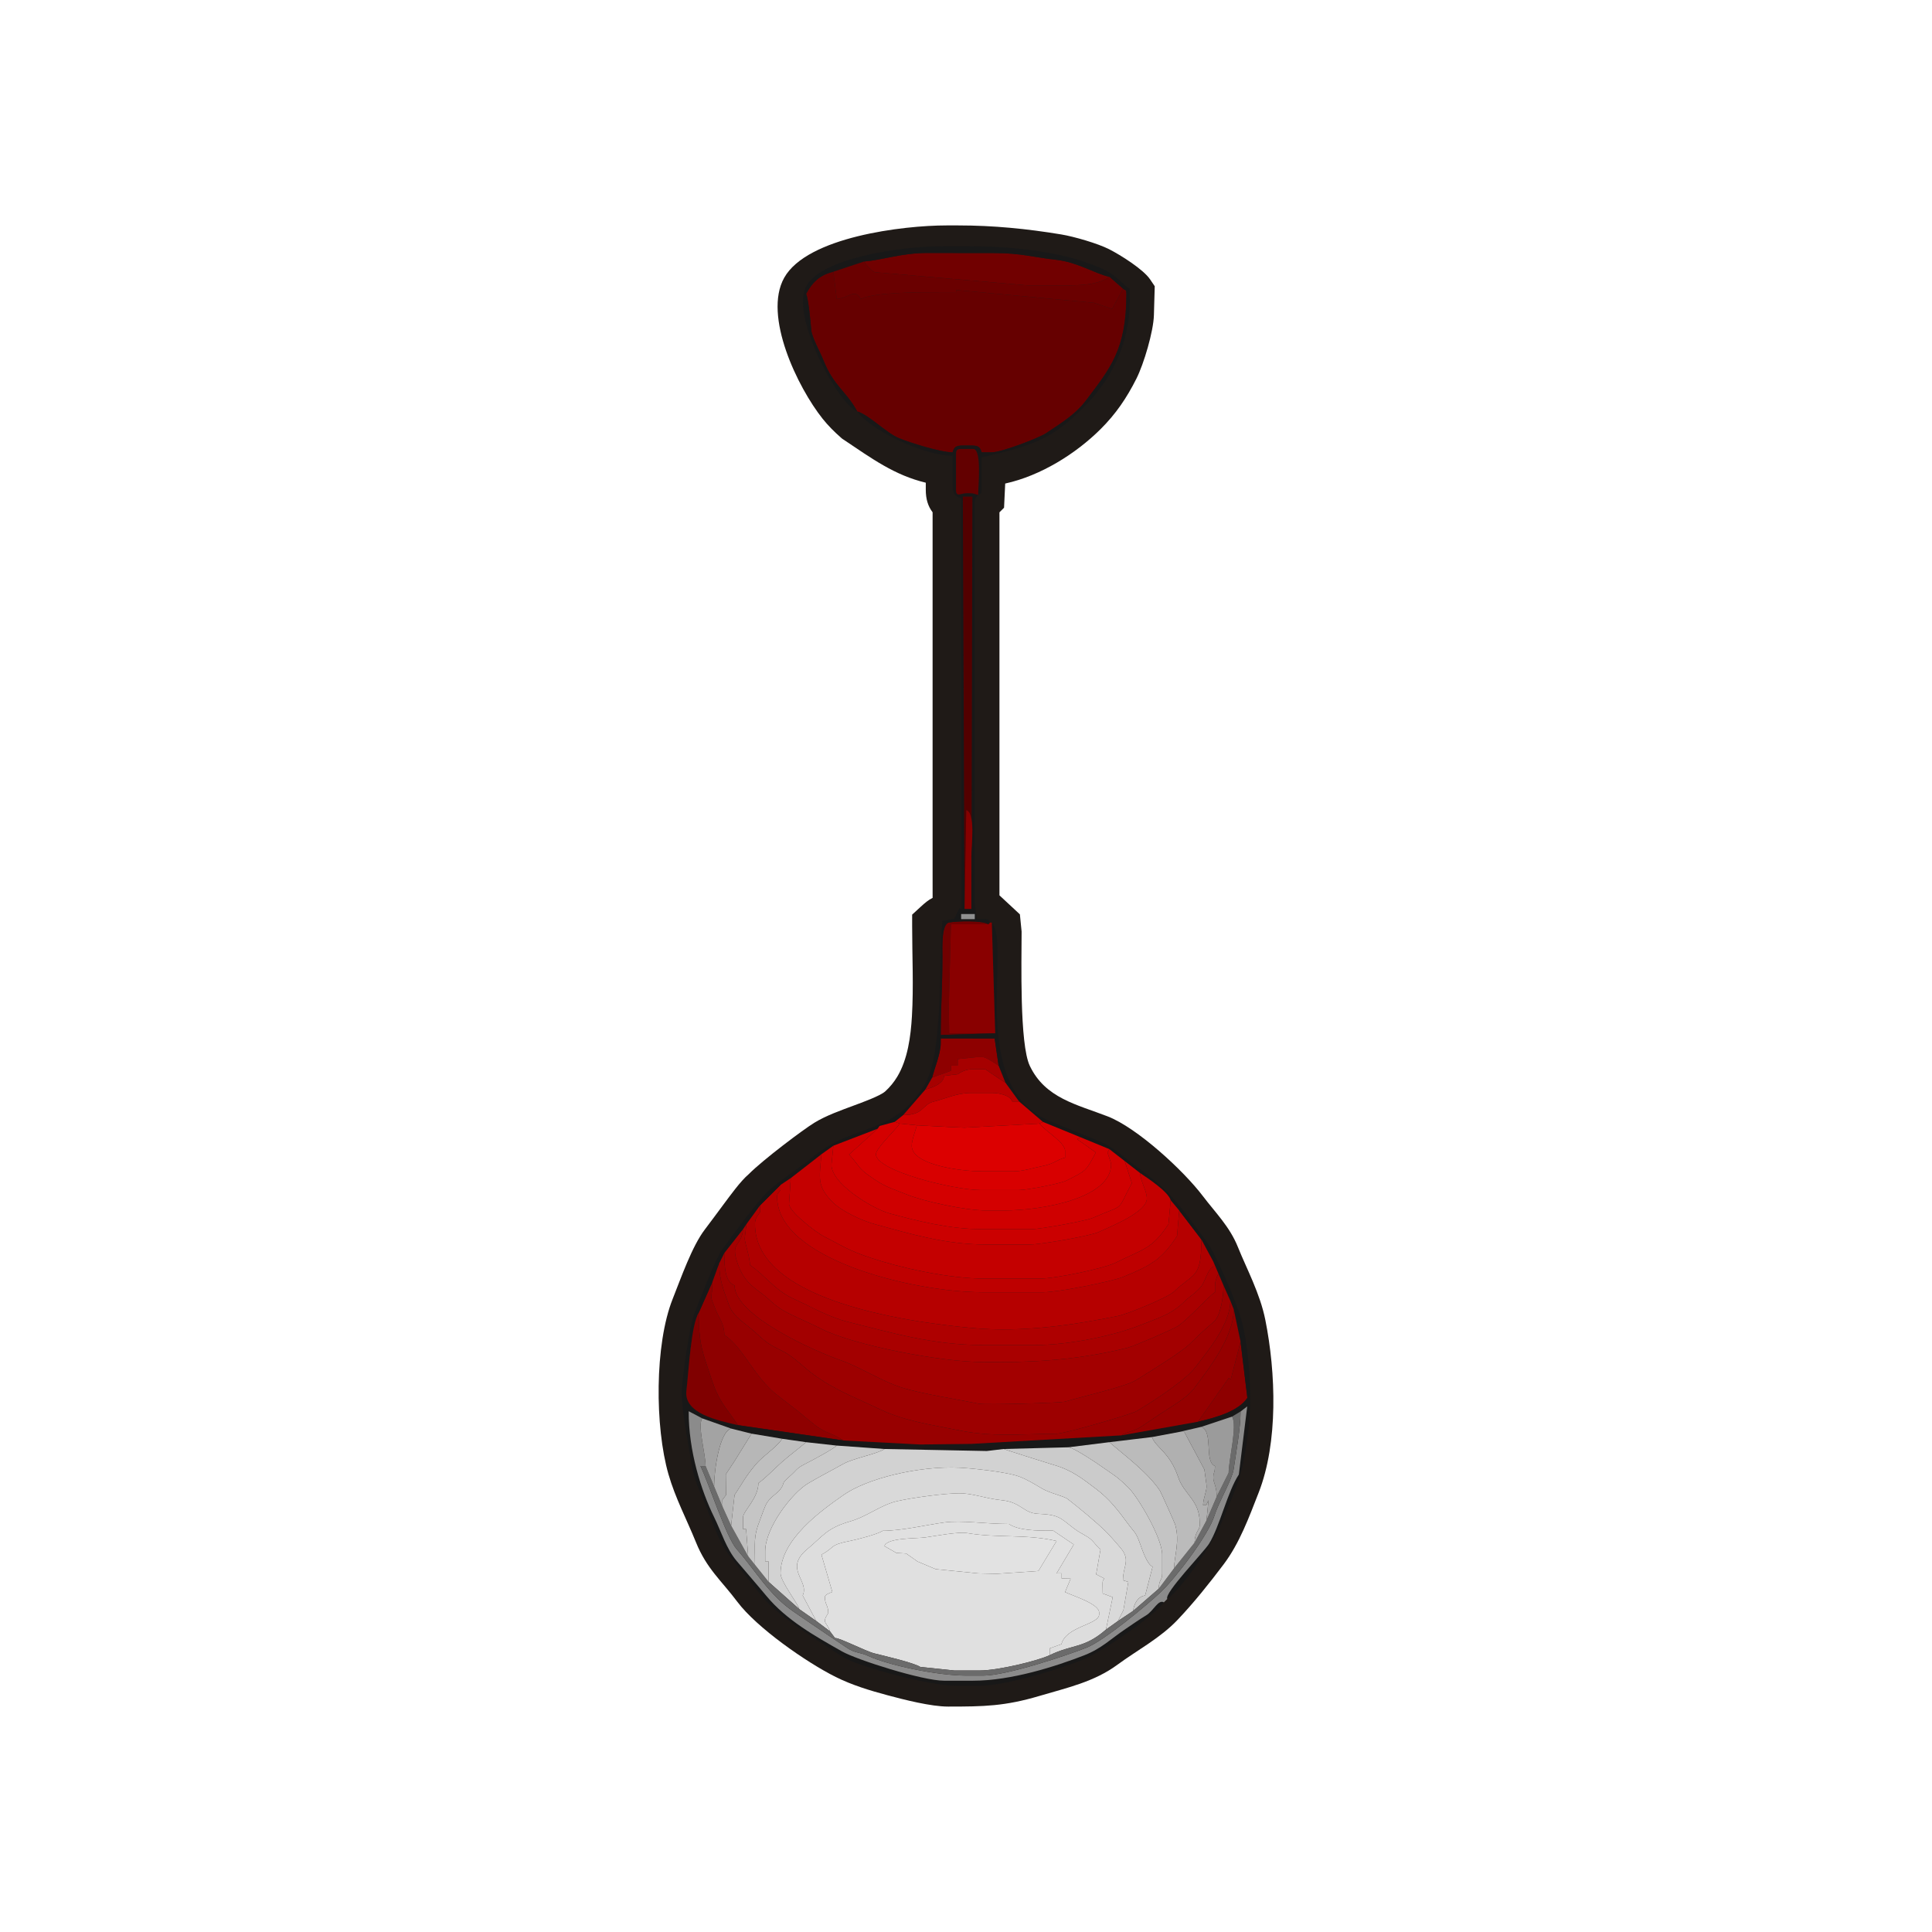 <?xml version="1.0" encoding="UTF-8"?>
<!DOCTYPE svg PUBLIC "-//W3C//DTD SVG 1.1//EN" "http://www.w3.org/Graphics/SVG/1.1/DTD/svg11.dtd">
<!-- Creator: CorelDRAW -->
<svg xmlns="http://www.w3.org/2000/svg" xml:space="preserve" width="600px" height="600px" style="shape-rendering:geometricPrecision; text-rendering:geometricPrecision; image-rendering:optimizeQuality; fill-rule:evenodd; clip-rule:evenodd"
viewBox="0 0 600 900"
 xmlns:xlink="http://www.w3.org/1999/xlink">
 <defs>
  <style type="text/css">
   <![CDATA[
    .fil0 {fill:#1F1A17}
    .fil6 {fill:#181818}
    .fil33 {fill:#530000}
    .fil43 {fill:#630000}
    .fil3 {fill:#660000}
    .fil24 {fill:#6A0000}
    .fil27 {fill:#6B6B6B}
    .fil1 {fill:#710000}
    .fil36 {fill:maroon}
    .fil46 {fill:#860000}
    .fil25 {fill:#890000}
    .fil21 {fill:#8B8B8B}
    .fil2 {fill:#8E0000}
    .fil47 {fill:#909090}
    .fil31 {fill:#950000}
    .fil10 {fill:#980000}
    .fil40 {fill:#9B9B9B}
    .fil9 {fill:#9D0000}
    .fil7 {fill:#A30000}
    .fil44 {fill:#A3A3A3}
    .fil42 {fill:#A5A5A5}
    .fil45 {fill:#A60000}
    .fil14 {fill:#A90000}
    .fil15 {fill:#AE0000}
    .fil41 {fill:#AEAEAE}
    .fil35 {fill:#B0B0B0}
    .fil5 {fill:#B60000}
    .fil39 {fill:#B7B7B7}
    .fil37 {fill:#B80000}
    .fil30 {fill:#BBBBBB}
    .fil17 {fill:#BE0000}
    .fil38 {fill:#BFBFBF}
    .fil8 {fill:#C40000}
    .fil29 {fill:#C4C4C4}
    .fil34 {fill:#C5C5C5}
    .fil32 {fill:#CACACA}
    .fil19 {fill:#CB0000}
    .fil26 {fill:#CBCBCB}
    .fil28 {fill:#CD0000}
    .fil16 {fill:#CF0000}
    .fil11 {fill:#D2D2D2}
    .fil18 {fill:#D40000}
    .fil22 {fill:#D80000}
    .fil12 {fill:#D9D9D9}
    .fil20 {fill:#DC0000}
    .fil13 {fill:#DDDDDD}
    .fil4 {fill:#E0E0E0}
    .fil23 {fill:#E2E2E2}
   ]]>
  </style>
 </defs>
 <g id="Livello_x0020_1">
  <path class="fil0" d="M318.262 225.25l-0.535 11.268 -2.148 2.148 0 178.418 9.524 8.861 0.796 7.97 0 0.599c0,12.68 -1.022,51.868 3.841,62.038 7.192,15.043 21.845,17.93 36.227,23.494 13.785,5.335 35.316,25.189 44.328,37.074 5.965,7.866 12.536,14.284 16.337,23.727 2.187,5.438 4.756,10.777 7.014,16.203 2.425,5.823 4.556,11.623 5.795,17.826 4.905,24.526 6.072,57.05 -3.134,80.514 -4.498,11.47 -8.826,23.441 -16.306,33.364 -6.673,8.854 -13.751,17.721 -21.378,25.768 -8.132,8.585 -18.674,14.052 -28.086,20.97 -10.954,8.052 -23.503,10.731 -36.252,14.517 -16.212,4.816 -25.919,4.984 -42.632,4.979 -7.935,0 -20.413,-3.183 -28.344,-5.314 -8.214,-2.205 -16.368,-4.678 -24.005,-8.482 -13.711,-6.831 -36.765,-22.938 -45.81,-34.996 -7.518,-10.021 -14.301,-15.392 -19.308,-27.785 -4.309,-10.659 -9.588,-20.515 -12.793,-31.654 -6.325,-21.981 -6.504,-60.447 1.988,-81.737 3.791,-9.502 8.986,-24.504 15.012,-32.346 2.985,-3.885 5.854,-7.89 8.803,-11.808 2.859,-3.8 7.728,-10.635 11.611,-13.921 6.715,-6.752 25.296,-20.715 30.555,-23.934 5.562,-3.404 12.402,-5.781 18.516,-8.067 3.188,-1.191 12.107,-4.365 14.495,-6.54 2.209,-2.013 4.075,-4.296 5.614,-6.858 4.89,-8.139 6.269,-18.788 6.819,-28.101 0.821,-13.905 0.105,-28.155 0.105,-42.105l0 -5.268 3.877 -3.566c2.004,-1.842 3.686,-3.287 5.66,-4.237 -0.002,-0.121 -0.002,-0.235 -0.003,-0.333 -0.027,-3.999 -0.009,-7.998 -0.009,-11.997 0,-8.202 0,-16.404 0,-24.606 0,-16.404 0,-32.808 0,-49.212 0,-31.158 0,-62.316 0,-93.472 -2.181,-2.866 -3.175,-6.222 -3.175,-10.509l0 -3.277c-14.553,-3.501 -24.968,-11.139 -38.333,-20.09l-0.642 -0.429 -0.582 -0.51c-3.053,-2.668 -6.021,-5.649 -8.549,-8.828 -11.505,-14.473 -27.786,-47.867 -17.849,-65.613 10.641,-19.008 55.406,-24.38 75.573,-24.38l5.556 0c16.285,0 31.901,1.542 47.929,4.197 5.963,0.987 17.028,4.196 22.34,6.902 5.262,2.679 15.888,9.344 19.055,14.036l2.157 3.196 -0.381 13.444c-0.211,7.615 -4.67,22.678 -8.148,29.592 -4.532,9.012 -9.572,16.452 -16.744,23.573 -11.46,11.374 -27.774,21.652 -44.38,25.299z"/>
  <g id="_77011144">
   <g>
    <path id="_77369264" class="fil1" d="M252.498 121.825c0.75,1.119 4.268,5.431 5.606,5.034l70.585 6.077 10.317 0c10.854,0 21.128,0.652 27.779,-3.967 -6.889,-1.605 -14.947,-6.861 -24.619,-7.921 -10.74,-1.176 -16.232,-3.162 -29.369,-3.171 -9.927,-0.007 -20.674,-0.037 -30.953,-0.039 -11.787,-0.002 -20.404,3.244 -29.346,3.989z"/>
    <path id="_79053896" class="fil1" d="M313.61 481.349l-21.429 0 -0.194 -11.91 0.987 -38.883 17.462 0c-2.83,-1.796 -13.928,-1.544 -18.291,-0.831 -3.659,0.6 -3.155,11.656 -3.139,15.909 0.048,13.012 -0.792,24.427 -0.792,36.508l25.396 -0.793z"/>
   </g>
   <g>
    <path id="_77611000" class="fil2" d="M175.515 611.508c0,15.12 1.929,18.662 5.644,30.069 3.848,11.812 6.576,13.302 12.609,22.311l49.206 7.143c-7.138,-4.529 -8.242,-2.634 -16.473,-9.717 -4.774,-4.109 -9.669,-7.659 -14.622,-11.569 -10.681,-8.431 -15.611,-21.993 -24.46,-27.919 0,-5.34 -2.427,-7.598 -4.075,-11.797 -3.315,-8.447 -1.48,-3.378 -1.48,-12.806l-6.348 14.286z"/>
    <path id="_79053128" class="fil2" d="M284.244 501.984l8.73 -3.174 0 -2.382 3.175 0 0.013 -3.062 8.716 -0.906 3.174 0c1.218,0 6.078,3.255 7.143,3.967l-1.855 -12.657 -25.128 -0.041 0 2.381c0,4.728 -3.084,12.073 -3.969,15.873z"/>
    <path id="_79053416" class="fil2" d="M408.054 662.301c8.532,-1.988 18.837,-4.87 23.016,-11.111l-3.175 -26.19 -4.532 17.505 -0.962 -0.559 -14.348 20.355z"/>
   </g>
   <path id="_78120608" class="fil3" d="M249.324 191.667c5.205,1.389 13.444,9.945 19.34,12.406 4.777,1.995 19.334,6.641 25.104,6.641 0.652,-2.441 1.545,-3.174 4.763,-3.174l3.969 0c3.217,0 4.11,0.734 4.761,3.174l4.763 0c4.522,0 22.026,-6.723 25.239,-8.887 7.016,-4.728 13.633,-8.595 18.73,-15.396 11.166,-14.899 18.729,-23.425 18.729,-49.526 0,-2.235 -0.344,-1.47 -1.587,-2.382l-5.045 9.37 -8.518 -2.842 -64.112 -5.957 -0.103 1.017 -7.143 0c-10.822,0 -30.762,0.036 -37.302,3.174 -0.827,-1.234 -1.052,-2.381 -3.174,-2.381 -1.726,0 -4.34,2.08 -7.936,2.381l-1.589 -12.699c-6.434,1.5 -9.947,5.12 -12.697,10.319 1.048,2.184 2.104,13.018 2.374,16.672 0.258,3.498 4.239,10.521 5.668,14.172 4.723,12.062 10.889,14.697 15.767,23.918z"/>
   <path id="_76950648" class="fil4" d="M262.022 720.238c1.048,-3.924 14.448,-3.471 18.965,-4.051 3.929,-0.505 15.239,-2.74 19.578,-2.011 14.335,2.409 27.378,0.364 41.617,3.681l-8.442 13.96 -19.326 1.31 -8.741 -0.191 -19.815 -1.972 -8.45 -3.567 -5.283 -3.721 -4.548 -0.263 -5.556 -3.174zm-25.396 39.682l2.382 3.174c1.321,-0.546 14.22,6.09 18.285,7.11 4.798,1.204 18.357,4.347 21.407,6.303l15.864 1.667 11.904 0c8.4,0 27.06,-4.513 32.539,-7.143l0 -3.174 5.445 -1.941c2.157,-8.427 17.571,-9.012 17.571,-13.932l0 -0.793c0,-4.088 -12.255,-7.79 -15.873,-9.525l2.589 -6.267 -4.176 -0.081 0 -2.382 -2.381 0 8.016 -13.443 -9.556 -6.466c-7.729,0.069 -16.076,-0.021 -20.682,-3.107 -11.172,0 -21.918,-1.804 -30.072,-0.707 -8.363,1.125 -19.744,3.882 -28.659,3.882 -2.343,1.569 -11.645,4.021 -15.139,4.701 -10.148,1.976 -6.669,2.832 -13.431,6.41l5.067 17.372c-1.308,0.62 -3.48,1.179 -3.48,2.47 0,3.153 1.587,3.989 1.587,7.143 0,0.702 -1.587,2.102 -1.587,3.967 0,0.689 1.851,2.776 2.381,4.763z"/>
   <path id="_78149120" class="fil5" d="M204.086 561.509l0 3.174c-1.151,1.719 -2.381,2.642 -2.381,5.556 0,34.671 66.45,45.222 101.564,48.437 23.537,2.154 47.547,-1.608 67.442,-5.623 4.647,-0.938 23.294,-8.622 26.041,-11.259 9.451,-9.066 12.889,-5.867 12.889,-24.411l-10.317 -13.492 -1.002 11.89c-7.189,11.061 -12.293,13.791 -25.186,19.064 -5.279,2.159 -30.116,7.141 -37.303,7.141l-27.779 0c-33.074,0 -96.031,-15.508 -96.031,-44.445 0,-1.779 0.628,-1.742 1.587,-3.174l0 -2.382 -9.524 9.525z"/>
   <path id="_78429256" class="fil6" d="M175.515 611.508l6.348 -14.286 3.175 -8.73 2.381 -4.763 8.73 -11.111 1.587 -2.381 6.349 -8.73 9.524 -9.525 4.763 -3.174 14.286 -11.112 5.554 -3.967 20.636 -7.936 0.888 -1.269 7.048 -1.905 3.969 -3.175 10.317 -11.904 3.174 -5.556c0.885,-3.8 3.969,-11.145 3.969,-15.873l0 -2.381 25.128 0.041 1.855 12.657 3.175 7.936 6.348 8.73 11.112 9.525 17.46 7.141 13.492 5.556 7.143 5.556 7.143 5.556c3.477,2.328 13.236,8.768 14.284,12.697l3.969 4.763 10.317 13.492 5.556 10.317 2.381 5.556 2.381 5.554 3.175 7.143 1.587 3.969 3.174 15.079 3.175 26.19c-4.179,6.24 -14.484,9.123 -23.016,11.111l-35.715 6.349 -69.84 3.969 -23.826 0.281 -35.699 -1.869 -49.206 -7.143c-9.435,-2.197 -25.276,-5.413 -24.02,-16.015 1.11,-9.38 2.163,-30.687 5.766,-36.364zm122.221 -185.715l6.349 0 0 2.382 -6.349 0 0 -2.382zm4.763 -2.381l-3.175 0 -0.793 -192.063 4.44 -0.002 -0.471 192.065zm3.174 -192.857c-1.78,-0.415 -1.824,-0.795 -3.969,-0.795l-1.587 0c-2.482,0 -4.761,2.067 -4.761,-1.587l0 -16.666c0,-1.829 0.552,-2.381 2.381,-2.381l5.556 0c4.17,0 2.381,16.88 2.381,21.429zm-67.461 -103.969l14.286 -4.761c8.941,-0.744 17.559,-3.99 29.346,-3.989 10.278,0.002 21.026,0.032 30.953,0.039 13.137,0.009 18.628,1.995 29.369,3.171 9.672,1.06 17.73,6.316 24.619,7.921l6.349 5.554c1.244,0.912 1.587,0.147 1.587,2.382 0,26.1 -7.563,34.626 -18.729,49.526 -5.097,6.801 -11.715,10.668 -18.73,15.396 -3.213,2.164 -20.716,8.887 -25.239,8.887l-4.763 0c-0.651,-2.441 -1.544,-3.174 -4.761,-3.174l-3.969 0c-3.217,0 -4.11,0.734 -4.763,3.174 -5.771,0 -20.326,-4.646 -25.104,-6.641 -5.895,-2.462 -14.134,-11.018 -19.34,-12.406 -4.878,-9.22 -11.043,-11.856 -15.767,-23.918 -1.429,-3.651 -5.41,-10.674 -5.668,-14.172 -0.27,-3.654 -1.326,-14.489 -2.374,-16.672 2.751,-5.199 6.264,-8.819 12.697,-10.319zm11.112 65.081c5.388,8.046 30.392,20.634 44.444,20.634l0 14.286c0,3.372 1.282,4.839 3.969,5.556l0 191.27 -0.717 -0.459 -2.49 5.019 -5.523 0.996c-1.815,21.802 0.395,62.236 -8.406,76.515 -14.667,23.796 -32.864,17.487 -52.13,33.585 -6.81,5.689 -18.061,12.361 -23.388,18.675 -5.96,7.065 -13.191,16.735 -18.608,24.249 -3.414,4.732 -10.193,22.979 -13.026,29.832 -2.043,4.941 -5.871,30.515 -5.871,36.986 0,8.303 2.661,20.989 3.792,28.747 1.895,13.005 4.165,15.525 8.004,25.328 2.874,7.337 5.97,16.195 10.568,21.974 5.08,6.383 9.72,12.13 14.79,18.543 7.605,9.618 26.62,21.012 37.596,28.276 6.963,4.609 40.821,13.639 53.028,13.639l11.111 0c12.262,0 40.306,-8.697 49.202,-12.704 8.024,-3.614 32.294,-19.886 36.513,-26.186 -2.594,-1.509 -4.784,3.946 -8.239,6.046 -3.721,2.26 -5.974,3.918 -9.556,6.316 -6.834,4.578 -11.211,9.166 -19.398,12.348 -13.004,5.051 -33.77,11.797 -51.694,11.797l-13.492 0c-10.077,0 -40.59,-9.716 -47.495,-13.617 -12.936,-7.306 -26.009,-14.704 -35.261,-25.851 -4.692,-5.654 -9.149,-10.709 -13.866,-16.293 -4.856,-5.745 -7.116,-13.548 -10.509,-20.444 -6.105,-12.411 -11.918,-30.975 -11.85,-49.337l6.282 3.318 13.491 4.763 9.525 2.381 14.284 2.381 11.112 1.587 14.286 1.589 22.221 1.587 47.64 0.939 7.915 -0.939 30.159 -0.793 19.049 -2.382 19.84 -2.381 12.699 -2.381 10.317 -2.381 14.286 -4.763 3.967 -2.381 3.122 -2.388 -3.915 31.752c-5.211,7.782 -8.883,24.175 -13.851,32.181 -2.501,4.027 -21.067,23.031 -19.482,25.756 6.324,-4.234 21.444,-26.112 24.919,-34.605 7.86,-19.2 10.178,-21.43 13.152,-46.371 1.577,-13.218 -0.095,-39.477 -4.425,-51.876 -2.257,-6.46 -5.633,-14.691 -8.515,-20.85 -4.98,-10.639 -4.803,-10.074 -11.312,-18.849 -11.323,-15.267 -14.405,-18.624 -29.561,-29.961 -6.69,-5.004 -9.175,-8.052 -17.835,-11.532 -7.495,-3.014 -13.925,-5.527 -21.447,-8.712 -38.447,-16.269 -17.387,-81.584 -26.723,-92.323l1.587 51.587 -25.396 0.793c0,-12.081 0.84,-23.496 0.792,-36.508 -0.015,-4.253 -0.519,-15.309 3.139,-15.909 4.364,-0.713 15.46,-0.965 18.291,0.831l0.793 -0.793c-0.93,-1.338 -0.114,-1.587 -2.382,-1.587l-3.873 -0.015 -0.888 -7.128 0 -187.302c0,-1.779 0.628,-1.742 1.587,-3.174 1.338,-0.93 1.587,-0.114 1.587,-2.382l0 -15.079c23.874,-5.561 32.76,-8.376 47.831,-23.598 11.304,-11.421 21.218,-27.776 21.218,-50.211l0 -4.763c-2.393,-0.866 -5.865,-6.552 -13.968,-9.841 -6.13,-2.487 -10.925,-4.141 -18.095,-5.715 -13.136,-2.883 -27.748,-4.284 -43.335,-4.284l-11.111 0c-20.883,0 -58.812,5.83 -64.642,19.485 -6.237,14.602 15.543,54.378 24.166,57.499z"/>
   <path id="_78802568" class="fil7" d="M187.419 583.73c0,6.37 0.336,13.477 4.763,15.079 0,13.968 36.684,30.387 49.32,34.806 9.519,3.329 19.352,9.972 29.127,12.938 9.466,2.873 24.768,5.211 35.492,7.367 2.748,0.552 37.852,-0.314 40.151,-1.02 7.357,-2.264 27.936,-6.865 32.904,-9.954 5.793,-3.6 21.066,-12.916 25.122,-16.941 4.149,-4.117 6.69,-6.431 11.149,-10.28 3.09,-2.667 4.512,-11.591 4.512,-16.916l-2.381 -5.554c-0.921,1.919 -1.587,3.471 -1.587,6.348l0 2.382c-1.68,0.678 -13.215,13.274 -17.459,15.873 -2.438,1.494 -20.192,9.234 -23.326,10.008 -18.578,4.59 -37.173,6.659 -60.009,6.659l-6.349 0c-21.553,0 -61.533,-8.124 -75.922,-15.348 -5.409,-2.715 -10.182,-4.698 -15.615,-7.401 -6.738,-3.351 -8.1,-6.069 -13.224,-9.79 -4.97,-3.609 -7.987,-6.576 -10.241,-12.775 -4.088,-11.248 1.589,-7.995 2.304,-16.59l-8.73 11.111z"/>
   <path id="_78223984" class="fil8" d="M218.372 548.809l-0.793 11.904c-0.329,3.502 12.674,13.44 15.885,15.069 8.52,4.32 11.177,6.486 21.711,10.034 13.65,4.595 36.151,9.819 53.673,9.819l25.398 0c7.526,0 30.14,-4.763 35.438,-7.419 12.64,-6.339 16.982,-6.183 24.651,-17.997l1.022 -11.092c-1.048,-3.93 -10.807,-10.37 -14.284,-12.697 0.361,4.357 3.174,8.177 3.174,11.904 0,6.353 -16.805,12.986 -22.476,15.62 -3.707,1.72 -26.67,5.809 -32.286,5.809l-19.842 0c-19.776,0 -36.578,-5.321 -51.739,-9.37 -6.639,-1.774 -16.263,-6.418 -20.31,-10.643 -7.125,-7.437 -5.867,-10.836 -4.934,-22.052l-14.286 11.112z"/>
   <path id="_79053032" class="fil9" d="M185.039 588.492c0,7.869 2.148,12.736 4.487,19.323 1.965,5.538 7.571,8.583 11.597,12.213 6.33,5.707 6.095,5.721 14.089,9.72 4.17,2.085 9.537,7.431 13.473,10.336 9.942,7.34 19.401,10.796 31.212,16.407 11.535,5.479 23.598,7.164 37.65,9.969 14.451,2.885 26.992,1.615 44.666,1.428 3.837,-0.041 34.47,-8.94 37.143,-10.477 7.01,-4.029 22.8,-14.348 27.33,-20.288 5.444,-7.138 16.449,-20.013 16.449,-31.172l-3.175 -7.143c0,5.325 -1.422,14.248 -4.512,16.916 -4.46,3.849 -7,6.162 -11.149,10.28 -4.056,4.024 -19.329,13.341 -25.122,16.941 -4.968,3.088 -25.547,7.691 -32.904,9.954 -2.298,0.707 -37.403,1.572 -40.151,1.02 -10.723,-2.155 -26.025,-4.494 -35.492,-7.367 -9.775,-2.966 -19.608,-9.609 -29.127,-12.938 -12.636,-4.419 -49.32,-20.838 -49.32,-34.806 -4.426,-1.602 -4.763,-8.709 -4.763,-15.079l-2.381 4.763z"/>
   <path id="_76426928" class="fil10" d="M181.863 597.222c0,9.428 -1.835,4.359 1.48,12.806 1.649,4.2 4.075,6.457 4.075,11.797 8.85,5.926 13.779,19.488 24.46,27.919 4.953,3.91 9.848,7.461 14.622,11.569 8.23,7.083 9.335,5.189 16.473,9.717l35.699 1.869 23.826 -0.281 69.84 -3.969c2.625,-1.824 5.764,-1.719 9.378,-4.114 3.06,-2.031 5.404,-3.624 8.559,-5.727 4.811,-3.207 12.696,-7.649 15.876,-11.901 6.247,-8.355 18.569,-23.739 18.569,-36.987l-1.587 -3.969c0,11.159 -11.005,24.033 -16.449,31.172 -4.53,5.94 -20.32,16.259 -27.33,20.288 -2.673,1.538 -33.306,10.437 -37.143,10.477 -17.673,0.188 -30.215,1.456 -44.666,-1.428 -14.052,-2.805 -26.115,-4.489 -37.65,-9.969 -11.811,-5.612 -21.27,-9.068 -31.212,-16.407 -3.936,-2.905 -9.303,-8.252 -13.473,-10.336 -7.995,-3.999 -7.76,-4.013 -14.089,-9.72 -4.026,-3.63 -9.632,-6.675 -11.597,-12.213 -2.338,-6.587 -4.487,-11.454 -4.487,-19.323l-3.175 8.73z"/>
   <path id="_46983792" class="fil11" d="M208.055 736.905l14.284 12.697c-0.6,-2.579 -8.73,-12.851 -8.73,-16.666 0,-15.945 19.32,-29.477 29.349,-36.523 10.838,-7.615 34.7,-13.605 54.015,-12.713 5.71,0.264 21.846,1.952 27.665,4.08 3.921,1.434 7.233,3.578 10.937,5.731 3.675,2.136 10.009,3.392 11.842,4.824 5.328,4.167 13.325,10.731 17.98,15.354 1.503,1.491 6.876,7.512 7.753,8.915 3.021,4.836 -0.017,7.332 -0.035,13.551l2.491 0.768 -2.267 13.136 -2.589 5.1 7.143 -4.763c0.273,-3.277 2.279,-6.783 5.556,-7.141l3.473 -13.415c-2.594,-1.005 -4.942,-8.247 -5.757,-10.492 -2.179,-6.006 -2.489,-5.112 -5.652,-9.428 -4.381,-5.979 -8.61,-11.559 -14.76,-16.191 -6.191,-4.662 -11.247,-8.831 -19.701,-11.253 -2.115,-0.608 -23.124,-7.253 -23.477,-7.476l-7.915 0.939 -47.64 -0.939c-3.346,2.325 -14.451,4.272 -19.224,6.965 -5.558,3.135 -10.923,5.819 -16.347,9.05 -7.394,4.405 -19.985,20.505 -19.985,31.605l0 4.763 1.589 0 0 9.524z"/>
   <path id="_77163032" class="fil12" d="M222.339 749.602l7.936 5.556 -6.348 -11.904c3.311,-6.903 -9.043,-12.351 2.171,-21.64 7.151,-5.922 8.954,-9.719 19.71,-12.828 8.589,-2.484 14.268,-7.694 22.227,-9.519 6.561,-1.504 21.829,-3.633 28.908,-3.633 6.315,0 11.857,2.415 19.785,3.231 8.937,0.921 10.068,6.005 16.713,6.303 9.961,0.447 10.466,1.927 16.461,6.555 2.805,2.166 3.905,2.454 6.825,4.285 2.751,1.725 3.753,4.106 5.934,5.784l-2.037 11.594 3.779 1.932c-0.543,0.968 -0.793,0.848 -0.793,2.381l0.069 4.598 4.66 1.744 -3.141 15.087 5.554 -3.969 2.589 -5.1 2.267 -13.136 -2.491 -0.768c0.018,-6.219 3.055,-8.715 0.035,-13.551 -0.877,-1.403 -6.25,-7.423 -7.753,-8.915 -4.656,-4.623 -12.652,-11.187 -17.98,-15.354 -1.833,-1.433 -8.168,-2.688 -11.842,-4.824 -3.704,-2.154 -7.016,-4.298 -10.937,-5.731 -5.819,-2.128 -21.954,-3.816 -27.665,-4.08 -19.316,-0.892 -43.178,5.097 -54.015,12.713 -10.029,7.047 -29.349,20.578 -29.349,36.523 0,3.816 8.13,14.088 8.73,16.666z"/>
   <path id="_77581384" class="fil13" d="M230.275 755.159l6.349 4.763c-0.529,-1.986 -2.381,-4.074 -2.381,-4.763 0,-1.866 1.587,-3.265 1.587,-3.967 0,-3.155 -1.587,-3.99 -1.587,-7.143 0,-1.292 2.172,-1.851 3.48,-2.47l-5.067 -17.372c6.762,-3.578 3.284,-4.434 13.431,-6.41 3.495,-0.679 12.796,-3.132 15.139,-4.701 8.915,0 20.297,-2.757 28.659,-3.882 8.154,-1.098 18.9,0.707 30.072,0.707 4.606,3.086 12.953,3.175 20.682,3.107l9.556 6.466 -8.016 13.443 2.381 0 0 2.382 4.176 0.081 -2.589 6.267c3.618,1.736 15.873,5.438 15.873,9.525l0 0.793c0,4.92 -15.414,5.505 -17.571,13.932l-5.445 1.941 0 3.174c10.86,-5.211 15.976,-3.027 26.192,-11.904l3.141 -15.087 -4.66 -1.744 -0.069 -4.598c0,-1.533 0.251,-1.413 0.793,-2.381l-3.779 -1.932 2.037 -11.594c-2.181,-1.679 -3.183,-4.059 -5.934,-5.784 -2.921,-1.831 -4.02,-2.119 -6.825,-4.285 -5.995,-4.628 -6.5,-6.108 -16.461,-6.555 -6.645,-0.298 -7.776,-5.382 -16.713,-6.303 -7.928,-0.816 -13.47,-3.231 -19.785,-3.231 -7.079,0 -22.347,2.128 -28.908,3.633 -7.959,1.825 -13.638,7.035 -22.227,9.519 -10.757,3.11 -12.559,6.906 -19.71,12.828 -11.214,9.29 1.14,14.738 -2.171,21.64l6.348 11.904z"/>
   <path id="_76828592" class="fil14" d="M196.149 572.619c-0.716,8.595 -6.391,5.341 -2.304,16.59 2.253,6.199 5.271,9.166 10.241,12.775 5.124,3.721 6.486,6.439 13.224,9.79 5.433,2.703 10.206,4.686 15.615,7.401 14.389,7.224 54.369,15.348 75.922,15.348l6.349 0c22.836,0 41.431,-2.068 60.009,-6.659 3.135,-0.774 20.889,-8.514 23.326,-10.008 4.244,-2.599 15.778,-15.195 17.459,-15.873l0 -2.382c0,-2.877 0.666,-4.429 1.587,-6.348l-2.381 -5.556 0 2.381c-2.559,1.034 -3.757,6.952 -5.742,9.339 -2.582,3.103 -5.259,4.436 -7.96,7.117 -5.737,5.694 -11.772,7.351 -19.631,10.528 -12.21,4.935 -33.273,9.524 -50.001,9.524l-23.809 0c-23.697,0 -43.267,-5.91 -62.382,-10.635 -9.885,-2.442 -17.171,-6.944 -25.718,-10.788 -9.172,-4.127 -13.455,-11.075 -20.63,-15.879 0,-4.2 -2.664,-10.931 -2.382,-12.699l0.793 -6.348 -1.587 2.381z"/>
   <path id="_76959352" class="fil15" d="M197.736 570.239l-0.793 6.348c-0.282,1.768 2.382,8.499 2.382,12.699 7.175,4.804 11.457,11.752 20.63,15.879 8.547,3.845 15.832,8.346 25.718,10.788 19.114,4.725 38.685,10.635 62.382,10.635l23.809 0c16.728,0 37.791,-4.588 50.001,-9.524 7.859,-3.177 13.893,-4.835 19.631,-10.528 2.701,-2.682 5.379,-4.014 7.96,-7.117 1.984,-2.386 3.183,-8.306 5.742,-9.339l0 -2.381 -5.556 -10.317c0,18.544 -3.438,15.345 -12.889,24.411 -2.748,2.637 -21.395,10.322 -26.041,11.259 -19.895,4.016 -43.905,7.777 -67.442,5.623 -35.114,-3.215 -101.564,-13.765 -101.564,-48.437 0,-2.914 1.23,-3.837 2.381,-5.556l0 -3.174 -6.349 8.73z"/>
   <path id="_79053800" class="fil16" d="M238.212 533.73l-0.793 7.936c-1.581,9.108 19.244,21.55 27.137,23.658 12.837,3.425 27.608,7.295 43.498,7.295l22.223 0c4.46,0 25.675,-3.91 28.833,-5.293 15.674,-6.87 10.602,-2.167 18.147,-16.189l-3.329 -10.263 -7.143 -5.556 -0.863 1.545c0.423,1.567 1.656,4.572 1.656,5.598 0,15.755 -32.082,21.429 -50.001,21.429l-7.936 0c-10.083,0 -29.472,-4.292 -37.059,-7.385 -6.655,-2.715 -9.471,-3.244 -15.168,-7.054 -7.694,-5.148 -5.961,-4.856 -11.265,-10.957l-0.614 -0.667 13.312 -12.031 -20.636 7.936z"/>
   <path id="_77676352" class="fil17" d="M213.609 551.984l0 2.382c-0.959,1.433 -1.587,1.395 -1.587,3.174 0,28.936 62.958,44.445 96.031,44.445l27.779 0c7.188,0 32.025,-4.983 37.303,-7.141 12.894,-5.272 17.997,-8.002 25.186,-19.064l1.002 -11.89 -3.969 -4.763 -1.022 11.092c-7.67,11.814 -12.011,11.658 -24.651,17.997 -5.298,2.656 -27.912,7.419 -35.438,7.419l-25.398 0c-17.521,0 -40.023,-5.224 -53.673,-9.819 -10.534,-3.547 -13.191,-5.713 -21.711,-10.034 -3.212,-1.629 -16.213,-11.566 -15.885,-15.069l0.793 -11.904 -4.763 3.174z"/>
   <path id="_77581312" class="fil18" d="M258.847 525.793l-13.312 12.031 0.614 0.667c5.304,6.102 3.571,5.809 11.265,10.957 5.697,3.81 8.512,4.34 15.168,7.054 7.587,3.093 26.976,7.385 37.059,7.385l7.936 0c17.919,0 50.001,-5.675 50.001,-21.429 0,-1.026 -1.233,-4.03 -1.656,-5.598l0.863 -1.545 -13.492 -5.556 -1.548 0.913 8.723 6.181c-4.694,8.859 -4.375,8.456 -13.87,13.194 -2.568,1.281 -17.946,4.316 -21.876,4.316l-18.253 0c-11.791,0 -48.413,-8.848 -48.413,-16.668 0,-2.823 9.155,-11.363 11.111,-14.284l-2.381 -0.793 -7.048 1.905 -0.888 1.269z"/>
   <path id="_77419696" class="fil19" d="M232.658 537.697c-0.933,11.216 -2.192,14.614 4.934,22.052 4.047,4.224 13.671,8.868 20.31,10.643 15.162,4.05 31.963,9.37 51.739,9.37l19.842 0c5.616,0 28.579,-4.089 32.286,-5.809 5.671,-2.634 22.476,-9.267 22.476,-15.62 0,-3.728 -2.812,-7.546 -3.174,-11.904l-7.143 -5.556 3.329 10.263c-7.545,14.022 -2.474,9.319 -18.147,16.189 -3.158,1.383 -24.373,5.293 -28.833,5.293l-22.223 0c-15.891,0 -30.662,-3.87 -43.498,-7.295 -7.893,-2.107 -28.718,-14.55 -27.137,-23.658l0.793 -7.936 -5.554 3.967z"/>
   <path id="_78119552" class="fil20" d="M277.101 524.207c-0.608,2.611 -2.381,6.763 -2.381,9.524 0,8.927 22.744,11.904 32.539,11.904l15.079 0c4.11,0 8.98,-1.581 12.761,-2.317 6.483,-1.264 7.006,-3.088 11.049,-4.03l0 -3.175c0,-4.04 -9.848,-9.626 -11.904,-12.697l-34.905 1.901 -7.16 -0.314 -15.079 -0.793z"/>
   <path id="_77396640" class="fil21" d="M427.894 657.54c0,7.8 -2.076,19.076 -3.227,26.931 -0.708,4.824 -6.995,15.309 -8.834,21.324 -2.877,9.409 -18.405,29.573 -25.179,35.934 -6.351,5.965 -26.334,22.579 -34.503,25.814 -9.081,3.594 -37.188,13.012 -48.099,13.012l-7.936 0c-13.528,0 -36.34,-4.827 -45.617,-9.144 -3.986,-1.855 -5.976,-1.164 -9.796,-3.696 -3.053,-2.022 -5.403,-3.63 -8.555,-5.731 -5.832,-3.886 -10.677,-7.284 -16.52,-11.259 -11.34,-7.715 -17.564,-18.972 -26.465,-29.09 -4.877,-5.543 -12.796,-30.235 -16.857,-38.699l2.381 0c0,-5.923 -3.841,-18.669 -1.587,-22.223l-6.282 -3.318c-0.068,18.361 5.745,36.925 11.85,49.337 3.393,6.896 5.654,14.698 10.509,20.444 4.718,5.585 9.174,10.639 13.866,16.293 9.252,11.146 22.325,18.544 35.261,25.851 6.904,3.901 37.417,13.617 47.495,13.617l13.492 0c17.925,0 38.691,-6.747 51.694,-11.797 8.187,-3.182 12.564,-7.77 19.398,-12.348 3.582,-2.398 5.835,-4.056 9.556,-6.316 3.456,-2.1 5.646,-7.556 8.239,-6.046l1.587 -1.587c-1.585,-2.725 16.982,-21.729 19.482,-25.756 4.968,-8.005 8.64,-24.399 13.851,-32.181l3.915 -31.752 -3.122 2.388z"/>
   <path id="_77161480" class="fil22" d="M334.245 523.413c2.057,3.072 11.904,8.658 11.904,12.697l0 3.175c-4.043,0.942 -4.566,2.766 -11.049,4.03 -3.78,0.737 -8.65,2.317 -12.761,2.317l-15.079 0c-9.795,0 -32.539,-2.978 -32.539,-11.904 0,-2.76 1.773,-6.912 2.381,-9.524l-7.936 -0.793c-1.956,2.922 -11.111,11.461 -11.111,14.284 0,7.819 36.621,16.668 48.413,16.668l18.253 0c3.93,0 19.308,-3.034 21.876,-4.316 9.495,-4.739 9.177,-4.335 13.87,-13.194l-8.723 -6.181 1.548 -0.913 -17.46 -7.141 -1.587 0.793z"/>
   <path id="_77676640" class="fil23" d="M262.022 720.238l5.556 3.174 4.548 0.263 5.283 3.721 8.45 3.567 19.815 1.972 8.741 0.191 19.326 -1.31 8.442 -13.96c-14.239,-3.317 -27.282,-1.272 -41.617,-3.681 -4.34,-0.729 -15.649,1.506 -19.578,2.011 -4.516,0.581 -17.916,0.128 -18.965,4.051z"/>
   <path id="_78504840" class="fil24" d="M238.212 126.587l1.589 12.699c3.597,-0.3 6.21,-2.381 7.936,-2.381 2.123,0 2.348,1.146 3.174,2.381 6.54,-3.138 26.48,-3.174 37.302,-3.174l7.143 0 0.103 -1.017 64.112 5.957 8.518 2.842 5.045 -9.37 -6.349 -5.554c-6.651,4.62 -16.924,3.967 -27.779,3.967l-10.317 0 -70.585 -6.077c-1.338,0.398 -4.856,-3.915 -5.606,-5.034l-14.286 4.761z"/>
   <polygon id="_78181360" class="fil25" points="310.435,430.555 292.974,430.555 291.987,469.438 292.18,481.349 313.61,481.349 312.022,429.762 311.229,429.762 "/>
   <path id="_79106184" class="fil26" d="M317.577 675c0.352,0.224 21.361,6.869 23.477,7.476 8.454,2.422 13.511,6.591 19.701,11.253 6.15,4.632 10.379,10.212 14.76,16.191 3.163,4.316 3.473,3.421 5.652,9.428 0.815,2.245 3.163,9.488 5.757,10.492l-3.473 13.415c-3.277,0.358 -5.283,3.864 -5.556,7.141l11.905 -10.317c0.105,-4.755 1.587,-3.465 1.587,-7.143l0 -8.73c0,-7.739 -11.242,-26.811 -15.675,-31.151 -5.857,-5.737 -6.514,-5.604 -12.888,-10.128 -2.283,-1.62 -12.534,-8.509 -15.088,-8.721l-30.159 0.793z"/>
   <path id="_76640024" class="fil27" d="M423.927 659.92c2.618,4.125 -1.587,20.053 -1.587,26.19l-5.556 11.112 -4.763 11.111 -5.554 10.317 -9.524 11.905 -7.143 9.524 -11.905 10.317 -7.143 4.763 -5.554 3.969c-10.215,8.877 -15.332,6.693 -26.192,11.904 -5.479,2.63 -24.14,7.143 -32.539,7.143l-11.904 0 -15.864 -1.667c-3.05,-1.956 -16.608,-5.098 -21.407,-6.303 -4.065,-1.02 -16.963,-7.656 -18.285,-7.11l-2.382 -3.174 -6.349 -4.763 -7.936 -5.556 -14.284 -12.697 -6.349 -7.936 -3.175 -3.969 -7.936 -14.286 -3.967 -8.73 -3.969 -9.524 -3.967 -9.524 -2.381 0c4.061,8.463 11.98,33.156 16.857,38.699 8.901,10.117 15.124,21.375 26.465,29.09 5.843,3.975 10.688,7.372 16.52,11.259 3.151,2.102 5.502,3.709 8.555,5.731 3.821,2.532 5.811,1.841 9.796,3.696 9.276,4.317 32.088,9.144 45.617,9.144l7.936 0c10.911,0 39.018,-9.418 48.099,-13.012 8.169,-3.234 28.152,-19.848 34.503,-25.814 6.774,-6.362 22.302,-26.524 25.179,-35.934 1.839,-6.015 8.126,-16.5 8.834,-21.324 1.151,-7.856 3.227,-19.131 3.227,-26.931l-3.967 2.381z"/>
   <path id="_76153920" class="fil28" d="M270.753 519.444l-3.969 3.175 2.381 0.793 7.936 0.793 15.079 0.793 7.16 0.314 34.905 -1.901 1.587 -0.793 -11.112 -9.525 -3.174 0c-1.008,-2.784 -5.861,-3.967 -9.524,-3.967l-9.524 0c-6.744,0 -11.887,2.661 -17.419,4.01 -5.856,1.428 -4.455,6.308 -14.326,6.308z"/>
   <path id="_76821840" class="fil29" d="M347.736 674.207c2.554,0.211 12.806,7.101 15.088,8.721 6.373,4.524 7.03,4.391 12.888,10.128 4.433,4.34 15.675,23.412 15.675,31.151l0 8.73c0,3.678 -1.482,2.388 -1.587,7.143l7.143 -9.524c0.137,-6.129 2.747,-12.405 0.502,-20.345 -0.217,-0.774 -6.669,-15.155 -7.149,-15.867 -5.792,-8.563 -16.023,-16.008 -23.512,-22.52l-19.049 2.382z"/>
   <path id="_76959232" class="fil30" d="M366.784 671.824c7.489,6.511 17.721,13.956 23.512,22.52 0.48,0.713 6.931,15.093 7.149,15.867 2.244,7.939 -0.366,14.216 -0.502,20.345l9.524 -11.905c0.11,-4.95 2.381,-6.091 2.381,-7.936l0 -1.587c0,-10.194 -7.346,-13.082 -9.989,-20.964 -3.925,-11.709 -10.435,-13.751 -12.234,-18.718l-19.84 2.381z"/>
   <path id="_76529464" class="fil31" d="M372.339 668.65l35.715 -6.349 14.348 -20.355 0.962 0.559 4.532 -17.505 -3.174 -15.079c0,13.248 -12.321,28.632 -18.569,36.987 -3.18,4.253 -11.066,8.694 -15.876,11.901 -3.155,2.103 -5.499,3.696 -8.559,5.727 -3.614,2.396 -6.753,2.291 -9.378,4.114z"/>
   <path id="_76851088" class="fil32" d="M201.705 728.968l6.349 7.936 0 -9.524 -1.589 0 0 -4.763c0,-11.1 12.591,-27.2 19.985,-31.605 5.424,-3.231 10.79,-5.915 16.347,-9.05 4.773,-2.692 15.877,-4.639 19.224,-6.965l-22.221 -1.587c-2.474,2.15 -11.675,6.982 -15.082,8.727 -3.861,1.974 -3.54,2.708 -6.562,5.341 -5.032,4.388 -2.019,2.832 -4.713,6.397 -1.35,1.786 -3.994,3.072 -5.997,5.909 -1.141,1.615 -2.595,6.225 -3.471,8.434 -3.055,7.722 -2.269,10.246 -2.269,20.747z"/>
   <path id="_76851552" class="fil33" d="M299.324 423.413l0.793 -46.032c4.362,1.165 2.382,16.006 2.382,21.429 0,8.2 0,16.402 0,24.603l0.471 -192.065 -4.44 0.002 0.793 192.063z"/>
   <path id="_76850536" class="fil34" d="M198.529 725l3.175 3.969c0,-10.5 -0.786,-13.024 2.269,-20.747 0.876,-2.209 2.329,-6.819 3.471,-8.434 2.002,-2.837 4.647,-4.122 5.997,-5.909 2.694,-3.566 -0.32,-2.01 4.713,-6.397 3.022,-2.634 2.701,-3.368 6.562,-5.341 3.408,-1.744 12.609,-6.577 15.082,-8.727l-14.286 -1.589c-3.709,3.225 -7.173,5.63 -11.326,9.309 -3.291,2.916 -7.857,7.704 -10.896,9.739 0,7.065 -7.143,13.088 -7.143,15.873l0 5.556 1.423 0.013 0.957 12.684z"/>
   <path id="_65268656" class="fil35" d="M386.625 669.444c1.798,4.968 8.309,7.01 12.234,18.718 2.643,7.883 9.989,10.77 9.989,20.964l0 1.587c0,1.845 -2.271,2.986 -2.381,7.936l5.554 -10.317 0.948 -9.505 -1.059 2.341 -1.476 0.021c0.08,-3.566 1.966,-6.999 1.587,-9.524l-0.969 -7.116 -9.348 -17.487 -2.381 0 -12.699 2.381z"/>
   <path id="_76523248" class="fil36" d="M193.769 663.888c-6.033,-9.009 -8.761,-10.498 -12.609,-22.311 -3.716,-11.408 -5.644,-14.949 -5.644,-30.069 -3.603,5.678 -4.656,26.985 -5.766,36.364 -1.257,10.602 14.585,13.818 24.02,16.015z"/>
   <path id="_76954176" class="fil37" d="M281.07 507.54l-10.317 11.904c9.871,0 8.47,-4.88 14.326,-6.308 5.532,-1.349 10.675,-4.01 17.419,-4.01l9.524 0c3.663,0 8.515,1.183 9.524,3.967l3.174 0 -6.348 -8.73c-1.548,-0.819 -9.392,-6.349 -9.525,-6.349l-3.967 0c-4.298,0 -6.177,0.672 -8.73,2.382l-6.346 0.811c-0.315,3.733 -5.673,5.514 -8.733,6.332z"/>
   <path id="_76567216" class="fil38" d="M190.593 710.714l7.936 14.286 -0.957 -12.684 -1.423 -0.013 0 -5.556c0,-2.785 7.143,-8.808 7.143,-15.873 3.039,-2.035 7.605,-6.824 10.896,-9.739 4.154,-3.679 7.617,-6.084 11.326,-9.309l-11.112 -1.587c-2.78,4.152 -8.918,7.84 -12.488,12.116 -4.843,5.801 -5.757,8.137 -9.733,14.076l-1.589 14.284z"/>
   <path id="_76957808" class="fil39" d="M186.625 701.984l3.967 8.73 1.589 -14.284c3.977,-5.939 4.89,-8.275 9.733,-14.076 3.57,-4.275 9.708,-7.963 12.488,-12.116l-14.284 -2.381 -8.055 12.954 -3.965 6.012 0.114 9.606 -1.702 2.284 0.116 3.27z"/>
   <path id="_79053224" class="fil40" d="M409.641 664.683c5.74,2.316 1.155,16.157 6.349,18.253 -0.081,3.664 -0.793,2.659 -0.793,5.556 0,2.091 1.587,3.796 1.587,8.73l5.556 -11.112c0,-6.136 4.205,-22.065 1.587,-26.19l-14.286 4.763z"/>
   <path id="_79053512" class="fil41" d="M182.656 692.46l3.969 9.524 -0.116 -3.27 1.702 -2.284 -0.114 -9.606 3.965 -6.012 8.055 -12.954 -9.525 -2.381c-5.409,1.444 -7.936,19.427 -7.936,26.983z"/>
   <path id="_79053704" class="fil42" d="M399.324 667.063l2.381 0 9.348 17.487 0.969 7.116c0.38,2.525 -1.508,5.958 -1.587,9.524l1.476 -0.021 1.059 -2.341 -0.948 9.505 4.763 -11.111c0,-4.934 -1.587,-6.639 -1.587,-8.73 0,-2.897 0.713,-1.891 0.793,-5.556 -5.194,-2.097 -0.609,-15.938 -6.349,-18.253l-10.317 2.381z"/>
   <path id="_78210672" class="fil43" d="M305.673 230.556c0,-4.55 1.79,-21.429 -2.381,-21.429l-5.556 0c-1.829,0 -2.381,0.552 -2.381,2.381l0 16.666c0,3.654 2.279,1.587 4.761,1.587l1.587 0c2.145,0 2.188,0.38 3.969,0.795z"/>
   <path id="_79053992" class="fil44" d="M178.689 682.937l3.967 9.524c0,-7.557 2.527,-25.539 7.936,-26.983l-13.491 -4.763c-2.255,3.554 1.587,16.299 1.587,22.223z"/>
   <path id="_76529544" class="fil45" d="M284.244 501.984l-3.174 5.556c3.06,-0.818 8.418,-2.598 8.733,-6.332l6.346 -0.811c2.553,-1.71 4.433,-2.382 8.73,-2.382l3.967 0c0.134,0 7.977,5.53 9.525,6.349l-3.175 -7.936c-1.065,-0.713 -5.925,-3.967 -7.143,-3.967l-3.174 0 -8.716 0.906 -0.013 3.062 -3.175 0 0 2.382 -8.73 3.174z"/>
   <path id="_78673960" class="fil46" d="M299.324 423.413l3.175 0c0,-8.2 0,-16.402 0,-24.603 0,-5.423 1.98,-20.264 -2.382,-21.429l-0.793 46.032z"/>
   <polygon id="_76850120" class="fil47" points="304.086,425.793 297.736,425.793 297.736,428.175 304.086,428.175 "/>
  </g>
 </g>
</svg>
